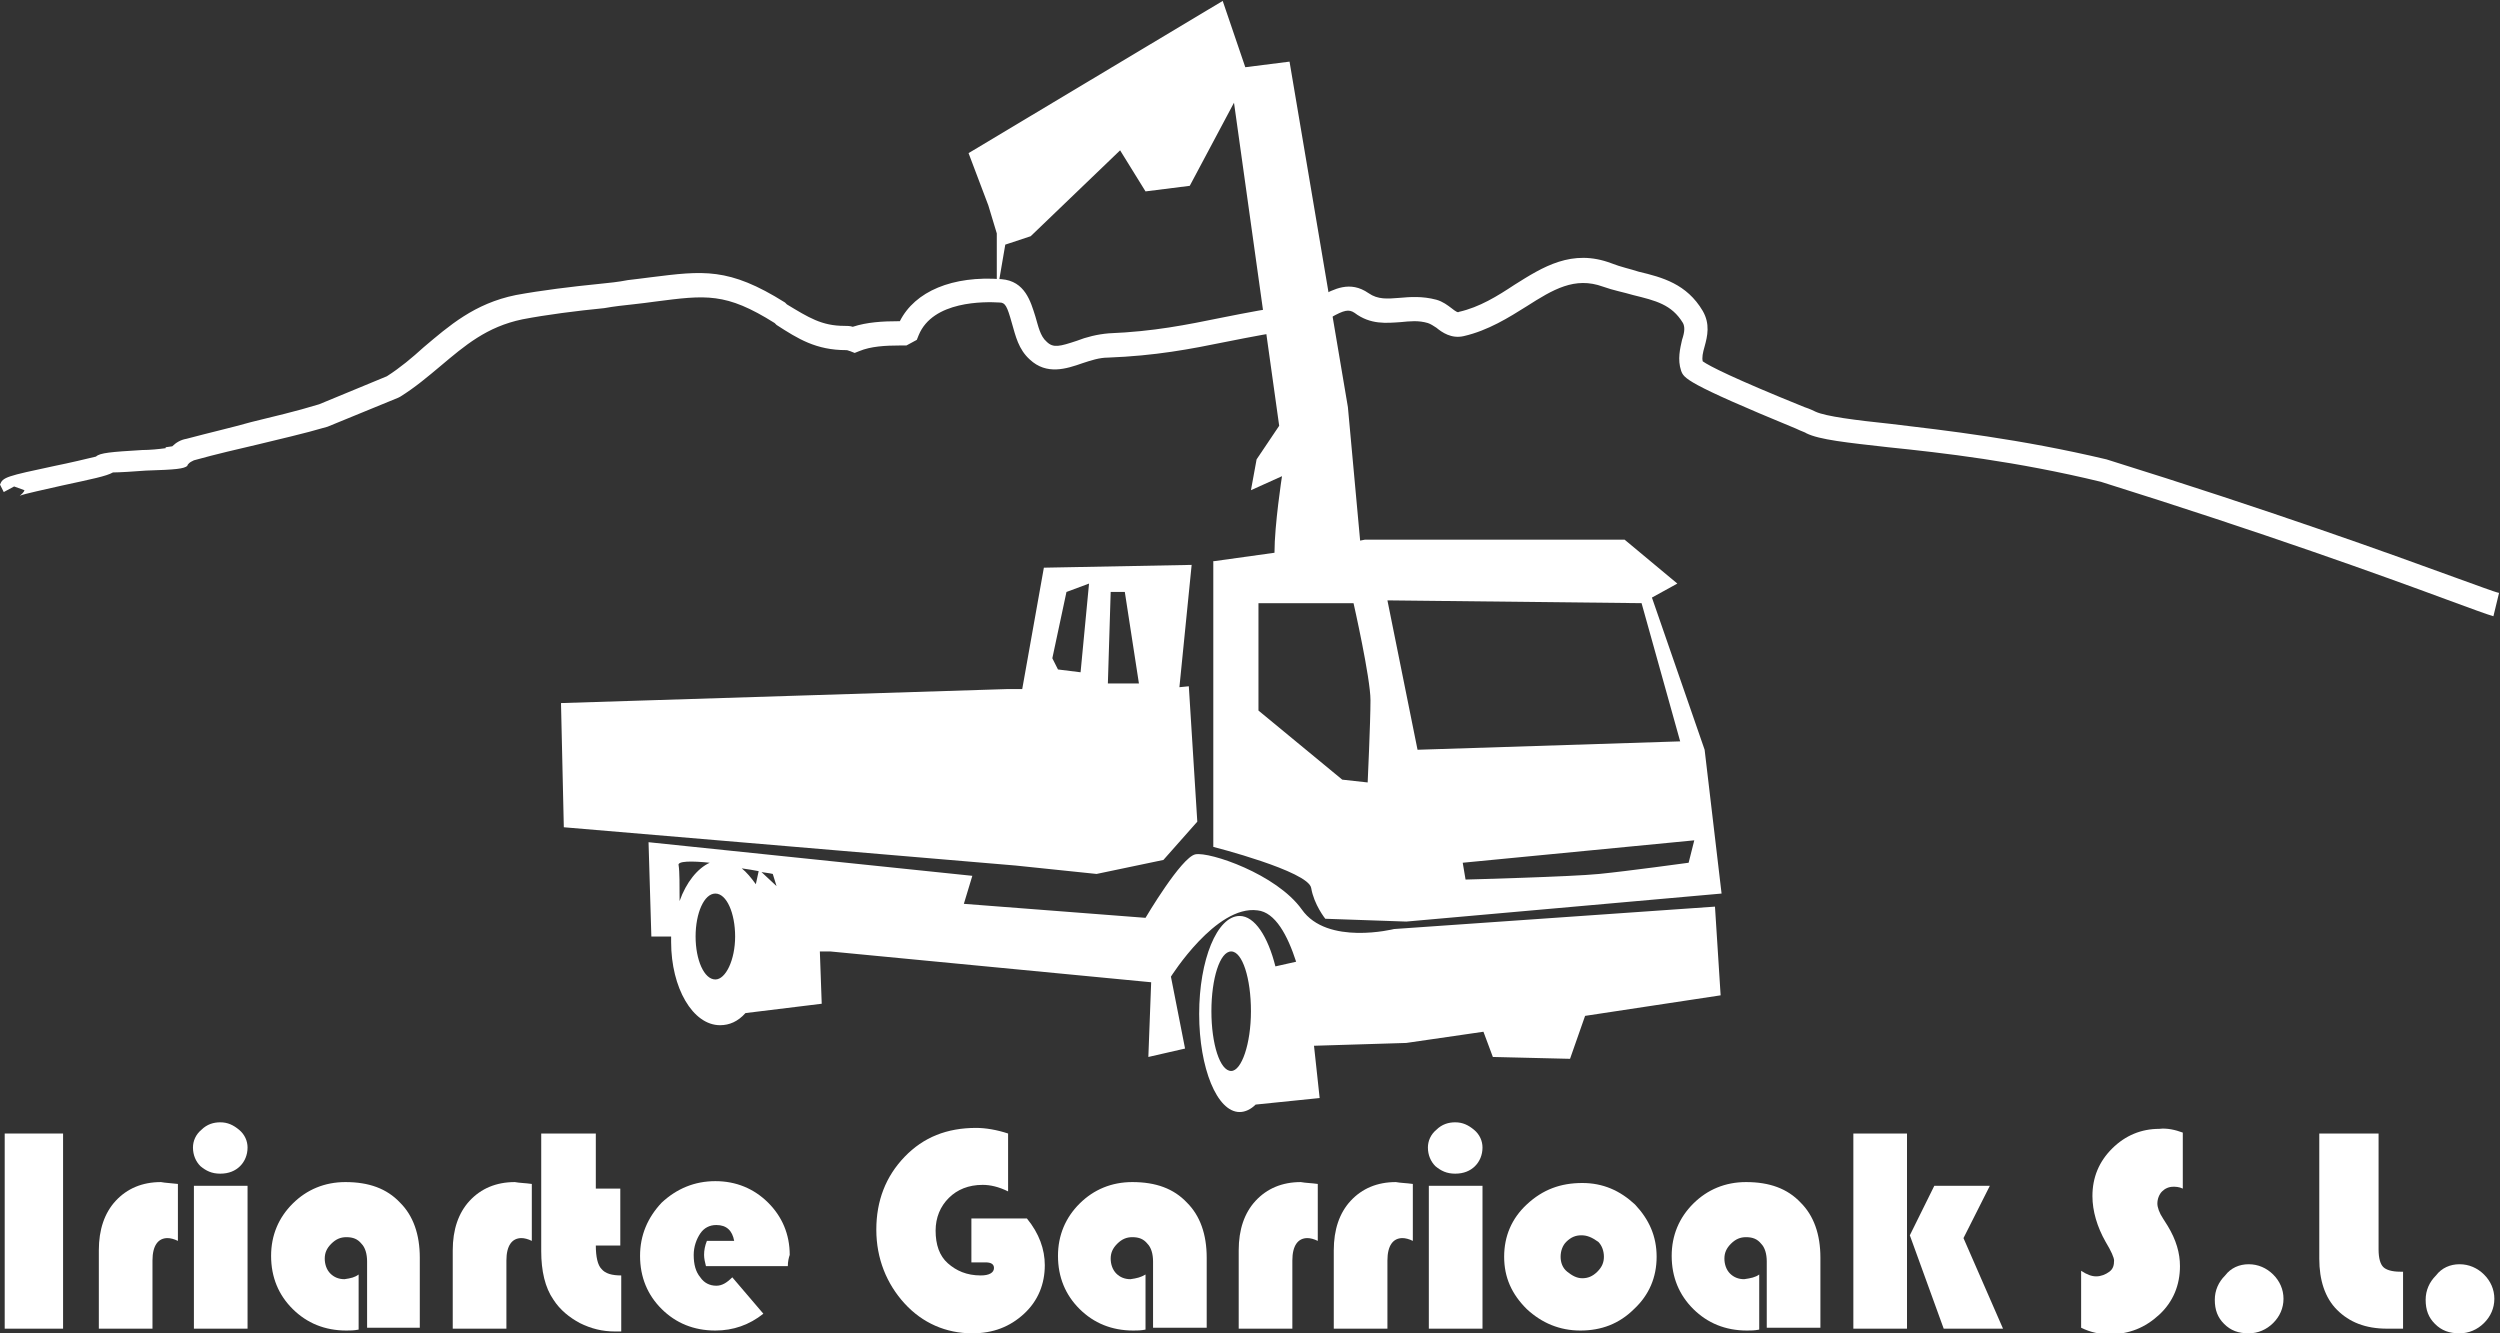 <svg width="135" height="72" viewBox="0 0 135 72" fill="none" xmlns="http://www.w3.org/2000/svg">
<rect x="0" y="0" width="135" height="72" fill="#333333" stroke="none"/>
<g clip-path="url(#clip0_84_2437)">
<path fill-rule="evenodd" clip-rule="evenodd" d="M59.825 36.908H61.502L60.74 31.966H59.977L59.825 36.908ZM57.131 36.151L58.351 36.303L58.808 31.513L57.589 31.966L56.826 35.546L57.131 36.151ZM74.921 32.42L88.645 32.571L90.729 40.034L76.547 40.487L74.921 32.42ZM73.854 42.252L72.481 42.101L67.957 38.37V32.571H73.091C73.091 32.571 74.006 36.605 74.006 37.815C74.006 38.975 73.854 42.252 73.854 42.252ZM65.569 30.302L68.822 29.849C68.822 28.336 69.228 25.714 69.228 25.714L67.551 26.471L67.856 24.807L69.076 22.992L66.636 5.546L64.247 10.034L61.858 10.336L60.486 8.118L55.657 12.756L54.285 13.21L53.827 15.882V12.605L53.37 11.092L52.302 8.269L66.026 0.05L67.246 3.63L69.635 3.328L72.786 21.983L73.447 29.193L73.701 29.143H87.73L90.576 31.513L89.204 32.269L92.05 40.487L92.965 48.252L75.938 49.765L71.566 49.613C71.566 49.613 70.956 48.857 70.804 47.95C70.651 47.042 65.518 45.731 65.518 45.731V30.302H65.569ZM78.987 46.588L79.14 47.496C79.14 47.496 84.883 47.344 86.357 47.193C87.882 47.042 91.186 46.588 91.186 46.588L91.491 45.378L78.987 46.588ZM80.614 57.076L80.106 55.714L75.938 56.319L70.956 56.471L71.261 59.294L67.805 59.647C67.551 59.899 67.246 60.05 66.941 60.05C65.721 60.05 64.755 57.681 64.755 54.756C64.755 51.832 65.721 49.462 66.941 49.462C67.754 49.462 68.466 50.571 68.872 52.185L69.991 51.933C69.533 50.521 68.872 49.261 67.907 49.16C65.67 48.857 63.23 52.739 63.23 52.739L63.993 56.622L62.011 57.076L62.163 53.042L44.831 51.378H44.272L44.373 54.202L40.256 54.706C39.849 55.16 39.392 55.361 38.884 55.361C37.41 55.361 36.241 53.344 36.241 50.874C36.241 50.773 36.241 50.672 36.241 50.571H35.173L35.021 45.479L52.506 47.294L52.048 48.807L61.858 49.563C61.858 49.563 63.79 46.286 64.552 46.134C65.314 45.983 68.923 47.193 70.296 49.109C71.668 51.076 75.277 50.168 75.277 50.168L92.609 48.958L92.914 53.748L85.595 54.857L84.782 57.176L80.614 57.076ZM65.416 54.605C65.416 56.37 65.874 57.832 66.484 57.832C67.043 57.832 67.551 56.37 67.551 54.605C67.551 52.84 67.093 51.378 66.484 51.378C65.874 51.378 65.416 52.84 65.416 54.605ZM37.562 50.571C37.562 51.832 38.02 52.891 38.63 52.891C39.189 52.891 39.697 51.832 39.697 50.571C39.697 49.311 39.239 48.252 38.63 48.252C38.02 48.252 37.562 49.311 37.562 50.571ZM38.325 46.588C37.359 46.487 36.546 46.487 36.647 46.739C36.698 47.042 36.698 47.849 36.698 48.656C37.054 47.647 37.664 46.891 38.325 46.588ZM40.968 47.042C40.714 46.992 40.408 46.941 40.053 46.891C40.307 47.092 40.561 47.395 40.815 47.748L40.968 47.042ZM41.933 47.849L41.73 47.193C41.73 47.193 41.527 47.143 41.12 47.092L41.933 47.849ZM64.196 37.059L64.654 44.37L62.824 46.437L59.215 47.193L54.844 46.739L30.446 44.672L30.294 37.966L54.386 37.21H55.2L56.369 30.655L64.349 30.504L63.688 37.109L64.196 37.059Z" fill="white"/>
<path d="M3.406 61.21V71.748H0.254V61.21H3.406Z" fill="white"/>
<path d="M9.607 63.933V67.008C9.403 66.907 9.2 66.857 9.047 66.857C8.539 66.857 8.234 67.26 8.234 68.067V71.748H5.337V67.513C5.337 66.403 5.642 65.496 6.252 64.84C6.862 64.185 7.675 63.832 8.692 63.832C8.946 63.882 9.2 63.882 9.607 63.933Z" fill="white"/>
<path d="M13.368 64.034V71.748H10.471V64.034H13.368ZM11.894 60.605C12.3 60.605 12.605 60.756 12.91 61.008C13.215 61.26 13.368 61.613 13.368 61.966C13.368 62.37 13.215 62.723 12.961 62.975C12.707 63.227 12.351 63.378 11.894 63.378C11.436 63.378 11.131 63.227 10.826 62.975C10.572 62.723 10.42 62.37 10.42 61.966C10.42 61.613 10.572 61.26 10.877 61.008C11.182 60.706 11.538 60.605 11.894 60.605Z" fill="white"/>
<path d="M19.366 68.823V71.798C19.111 71.849 18.908 71.849 18.705 71.849C17.536 71.849 16.57 71.445 15.808 70.689C15.045 69.933 14.639 68.975 14.639 67.815C14.639 66.706 15.045 65.748 15.808 64.992C16.57 64.235 17.536 63.832 18.654 63.832C19.925 63.832 20.89 64.185 21.602 64.941C22.314 65.647 22.669 66.655 22.669 67.916V71.698H19.823V68.118C19.823 67.714 19.721 67.361 19.518 67.16C19.315 66.907 19.061 66.807 18.705 66.807C18.4 66.807 18.146 66.907 17.892 67.16C17.637 67.412 17.536 67.664 17.536 67.966C17.536 68.269 17.637 68.571 17.841 68.773C18.044 68.975 18.298 69.076 18.603 69.076C18.959 69.025 19.162 68.975 19.366 68.823Z" fill="white"/>
<path d="M28.718 63.933V67.008C28.515 66.907 28.311 66.857 28.159 66.857C27.651 66.857 27.346 67.26 27.346 68.067V71.748H24.448V67.513C24.448 66.403 24.753 65.496 25.363 64.84C25.973 64.185 26.787 63.832 27.803 63.832C28.057 63.882 28.362 63.882 28.718 63.933Z" fill="white"/>
<path d="M32.174 61.21V64.185H33.496V67.26H32.174C32.174 67.865 32.276 68.319 32.479 68.521C32.683 68.773 33.038 68.874 33.547 68.874V71.899C33.394 71.899 33.293 71.899 33.191 71.899C32.53 71.899 31.92 71.748 31.31 71.445C30.751 71.143 30.243 70.74 29.887 70.185C29.43 69.529 29.226 68.622 29.226 67.563V61.21H32.174Z" fill="white"/>
<path d="M42.543 68.37H38.121C38.07 68.168 38.02 67.966 38.02 67.765C38.02 67.513 38.07 67.26 38.172 67.008H39.646C39.544 66.454 39.239 66.151 38.68 66.151C38.325 66.151 38.02 66.302 37.816 66.605C37.613 66.907 37.46 67.311 37.46 67.765C37.46 68.269 37.562 68.672 37.816 68.975C38.02 69.277 38.325 69.429 38.68 69.429C38.985 69.429 39.239 69.277 39.544 68.975L41.222 70.941C40.459 71.546 39.595 71.849 38.63 71.849C37.46 71.849 36.495 71.445 35.732 70.689C34.97 69.933 34.563 68.975 34.563 67.815C34.563 66.706 34.97 65.748 35.732 64.941C36.545 64.185 37.511 63.782 38.63 63.782C39.748 63.782 40.714 64.185 41.476 64.941C42.238 65.698 42.645 66.655 42.645 67.765C42.594 67.916 42.543 68.118 42.543 68.37Z" fill="white"/>
<path d="M52.455 65.798H55.454C56.114 66.605 56.419 67.462 56.419 68.319C56.419 69.328 56.064 70.235 55.301 70.941C54.539 71.647 53.624 72 52.506 72C51.083 72 49.812 71.445 48.846 70.386C47.88 69.328 47.321 67.966 47.321 66.403C47.321 64.84 47.83 63.529 48.846 62.471C49.863 61.412 51.133 60.907 52.709 60.907C53.217 60.907 53.827 61.008 54.437 61.21V64.336C53.929 64.084 53.471 63.983 53.065 63.983C52.302 63.983 51.692 64.235 51.235 64.689C50.778 65.143 50.523 65.748 50.523 66.454C50.523 67.21 50.727 67.815 51.184 68.218C51.642 68.622 52.201 68.874 52.963 68.874C53.421 68.874 53.675 68.723 53.675 68.471C53.675 68.269 53.522 68.168 53.217 68.168H52.455V65.798Z" fill="white"/>
<path d="M61.858 68.823V71.798C61.604 71.849 61.401 71.849 61.197 71.849C60.028 71.849 59.062 71.445 58.3 70.689C57.538 69.933 57.131 68.975 57.131 67.815C57.131 66.706 57.538 65.748 58.3 64.992C59.062 64.235 60.028 63.832 61.146 63.832C62.417 63.832 63.383 64.185 64.094 64.941C64.806 65.647 65.162 66.655 65.162 67.916V71.698H62.265V68.118C62.265 67.714 62.163 67.361 61.96 67.16C61.756 66.907 61.502 66.807 61.146 66.807C60.841 66.807 60.587 66.907 60.333 67.16C60.079 67.412 59.977 67.664 59.977 67.966C59.977 68.269 60.079 68.571 60.282 68.773C60.486 68.975 60.74 69.076 61.045 69.076C61.401 69.025 61.604 68.975 61.858 68.823Z" fill="white"/>
<path d="M71.16 63.933V67.008C70.956 66.907 70.753 66.857 70.6 66.857C70.092 66.857 69.787 67.26 69.787 68.067V71.748H66.89V67.513C66.89 66.403 67.195 65.496 67.805 64.84C68.415 64.185 69.228 63.832 70.245 63.832C70.499 63.882 70.804 63.882 71.16 63.933Z" fill="white"/>
<path d="M76.293 63.933V67.008C76.09 66.907 75.887 66.857 75.734 66.857C75.226 66.857 74.921 67.26 74.921 68.067V71.748H72.024V67.513C72.024 66.403 72.329 65.496 72.939 64.84C73.549 64.185 74.362 63.832 75.378 63.832C75.632 63.882 75.938 63.882 76.293 63.933Z" fill="white"/>
<path d="M80.055 64.034V71.748H77.157V64.034H80.055ZM78.581 60.605C78.987 60.605 79.292 60.756 79.597 61.008C79.902 61.26 80.055 61.613 80.055 61.966C80.055 62.37 79.902 62.723 79.648 62.975C79.394 63.227 79.038 63.378 78.581 63.378C78.123 63.378 77.818 63.227 77.513 62.975C77.259 62.723 77.107 62.37 77.107 61.966C77.107 61.613 77.259 61.26 77.564 61.008C77.869 60.706 78.225 60.605 78.581 60.605Z" fill="white"/>
<path d="M85.442 63.882C86.561 63.882 87.475 64.286 88.289 65.042C89.051 65.849 89.458 66.756 89.458 67.865C89.458 68.975 89.051 69.933 88.238 70.689C87.425 71.496 86.459 71.849 85.341 71.849C84.222 71.849 83.257 71.445 82.444 70.689C81.63 69.882 81.224 68.975 81.224 67.865C81.224 66.756 81.63 65.798 82.444 65.042C83.308 64.235 84.273 63.882 85.442 63.882ZM85.392 66.706C85.087 66.706 84.832 66.807 84.578 67.059C84.375 67.26 84.273 67.563 84.273 67.865C84.273 68.168 84.375 68.471 84.629 68.672C84.883 68.874 85.137 69.025 85.442 69.025C85.747 69.025 86.001 68.924 86.256 68.672C86.51 68.42 86.611 68.168 86.611 67.865C86.611 67.563 86.51 67.26 86.306 67.059C85.951 66.807 85.697 66.706 85.392 66.706Z" fill="white"/>
<path d="M94.998 68.823V71.798C94.744 71.849 94.541 71.849 94.337 71.849C93.168 71.849 92.203 71.445 91.44 70.689C90.678 69.933 90.271 68.975 90.271 67.815C90.271 66.706 90.678 65.748 91.44 64.992C92.203 64.235 93.168 63.832 94.287 63.832C95.557 63.832 96.523 64.185 97.235 64.941C97.946 65.647 98.302 66.655 98.302 67.916V71.698H95.405V68.118C95.405 67.714 95.303 67.361 95.1 67.16C94.897 66.907 94.642 66.807 94.287 66.807C93.982 66.807 93.727 66.907 93.473 67.16C93.219 67.412 93.118 67.664 93.118 67.966C93.118 68.269 93.219 68.571 93.422 68.773C93.626 68.975 93.88 69.076 94.185 69.076C94.541 69.025 94.795 68.975 94.998 68.823Z" fill="white"/>
<path d="M102.978 61.21V71.748H100.081V61.21H102.978ZM107.451 64.034L106.028 66.857L108.163 71.748H104.96L103.131 66.706L104.452 64.034H107.451Z" fill="white"/>
<path d="M117.871 61.16V64.185C117.667 64.084 117.464 64.084 117.363 64.084C117.108 64.084 116.905 64.185 116.753 64.336C116.6 64.487 116.498 64.739 116.498 64.992C116.498 65.193 116.6 65.496 116.803 65.798L117.058 66.202C117.515 66.958 117.718 67.664 117.718 68.37C117.718 69.378 117.363 70.286 116.6 70.992C115.838 71.697 114.974 72.05 113.906 72.05C113.398 72.05 112.89 71.95 112.381 71.697V68.622C112.686 68.823 112.94 68.924 113.195 68.924C113.449 68.924 113.703 68.823 113.906 68.672C114.11 68.521 114.16 68.319 114.16 68.067C114.16 67.916 114.008 67.563 113.703 67.059C113.245 66.252 112.991 65.395 112.991 64.588C112.991 63.58 113.347 62.723 114.059 62.017C114.77 61.311 115.634 60.958 116.6 60.958C117.007 60.907 117.464 61.008 117.871 61.16Z" fill="white"/>
<path d="M121.429 68.269C121.937 68.269 122.395 68.471 122.75 68.823C123.106 69.176 123.309 69.63 123.309 70.134C123.309 70.639 123.106 71.092 122.75 71.445C122.395 71.798 121.937 72 121.429 72C120.87 72 120.463 71.849 120.107 71.496C119.751 71.143 119.599 70.739 119.599 70.185C119.599 69.681 119.802 69.227 120.158 68.874C120.463 68.471 120.921 68.269 121.429 68.269Z" fill="white"/>
<path d="M125.292 61.21H128.443V67.462C128.443 67.966 128.545 68.269 128.697 68.42C128.85 68.571 129.155 68.672 129.612 68.672H129.765V71.748H128.901C127.732 71.748 126.867 71.395 126.207 70.74C125.546 70.084 125.241 69.126 125.241 67.966V61.21H125.292Z" fill="white"/>
<path d="M132.814 68.269C133.323 68.269 133.78 68.471 134.136 68.823C134.492 69.176 134.695 69.63 134.695 70.134C134.695 70.639 134.492 71.092 134.136 71.445C133.78 71.798 133.323 72 132.814 72C132.255 72 131.849 71.849 131.493 71.496C131.137 71.143 130.985 70.739 130.985 70.185C130.985 69.681 131.188 69.227 131.544 68.874C131.849 68.471 132.306 68.269 132.814 68.269Z" fill="white"/>
<path d="M134.644 33.277C134.288 33.176 133.475 32.874 132.103 32.37C128.697 31.109 122.293 28.79 113.449 26.017C108.874 24.907 104.91 24.454 101.962 24.151C99.725 23.899 98.251 23.748 97.54 23.395C97.489 23.345 97.285 23.294 96.98 23.143C90.983 20.672 90.932 20.42 90.779 20.017C90.576 19.412 90.728 18.807 90.83 18.353C90.983 17.899 90.983 17.647 90.881 17.445C90.271 16.437 89.407 16.235 88.187 15.933C87.679 15.781 87.12 15.681 86.561 15.479C85.036 14.924 83.867 15.63 82.444 16.538C81.478 17.143 80.36 17.849 79.038 18.151C78.377 18.302 77.869 17.95 77.564 17.697C77.412 17.597 77.259 17.496 77.107 17.445C76.598 17.294 76.141 17.345 75.632 17.395C74.87 17.445 74.006 17.546 73.142 16.891C72.837 16.689 72.583 16.739 71.871 17.143C71.414 17.395 70.906 17.647 70.296 17.748C68.771 17.95 67.5 18.202 66.229 18.454C64.247 18.857 62.417 19.21 59.825 19.311C59.367 19.311 58.91 19.462 58.453 19.613C57.589 19.916 56.521 20.269 55.606 19.412C54.996 18.857 54.844 18.151 54.64 17.445C54.386 16.538 54.285 16.336 53.98 16.336C53.166 16.286 50.371 16.235 49.608 18.101L49.507 18.353L48.948 18.655H48.643C47.779 18.655 47.016 18.706 46.406 18.958L46.152 19.059L45.898 18.958C45.847 18.958 45.796 18.907 45.695 18.907C44.068 18.907 43.102 18.302 41.933 17.546L41.832 17.445C39.189 15.781 38.121 15.933 35.377 16.286C35.021 16.336 34.614 16.387 34.157 16.437C33.699 16.487 33.191 16.538 32.632 16.639C31.107 16.79 29.531 16.991 28.21 17.244C26.278 17.647 25.109 18.655 23.788 19.765C23.127 20.319 22.415 20.924 21.602 21.428L21.5 21.479L17.688 23.042C16.316 23.445 15.147 23.697 13.927 24C12.86 24.252 11.741 24.504 10.471 24.857C10.369 24.907 10.267 24.958 10.216 25.008C10.166 25.059 10.115 25.109 10.115 25.16C9.912 25.311 9.556 25.361 7.878 25.412C7.268 25.462 6.404 25.512 6.099 25.512C5.744 25.714 4.981 25.866 3.355 26.218C2.491 26.42 1.271 26.672 1.067 26.773C1.118 26.723 1.271 26.622 1.322 26.471L0.762 26.269L0.203 26.571L0 26.168C0.152 25.765 0.356 25.714 2.948 25.16C3.71 25.008 4.778 24.756 5.184 24.655C5.388 24.454 5.998 24.403 7.675 24.302C8.082 24.302 8.59 24.252 8.946 24.202V24.151L9.302 24.101C9.505 23.899 9.759 23.748 10.064 23.697C11.386 23.345 12.504 23.092 13.571 22.79C14.791 22.487 15.909 22.235 17.231 21.832L20.89 20.319C21.602 19.866 22.263 19.311 22.873 18.756C24.245 17.597 25.617 16.387 27.854 15.933C29.226 15.681 30.853 15.479 32.378 15.328C32.886 15.277 33.394 15.227 33.903 15.126C34.36 15.076 34.716 15.025 35.122 14.975C37.969 14.622 39.341 14.42 42.391 16.336L42.492 16.437C43.661 17.143 44.373 17.597 45.593 17.597C45.745 17.597 45.898 17.597 46.05 17.647C46.813 17.395 47.677 17.345 48.541 17.345H48.592C49.405 15.731 51.438 14.874 54.081 15.076C55.352 15.176 55.657 16.286 55.911 17.092C56.064 17.597 56.165 18.151 56.521 18.454C56.877 18.807 57.233 18.706 58.148 18.403C58.656 18.202 59.266 18.05 59.876 18C62.316 17.899 64.044 17.546 66.026 17.143C67.297 16.891 68.567 16.639 70.143 16.437C70.55 16.387 70.906 16.185 71.312 15.983C72.024 15.63 72.888 15.126 73.904 15.832C74.413 16.185 74.921 16.134 75.582 16.084C76.141 16.034 76.802 15.983 77.564 16.185C77.92 16.286 78.174 16.487 78.377 16.639C78.631 16.84 78.733 16.891 78.784 16.84C79.902 16.588 80.868 15.983 81.783 15.378C83.308 14.42 84.883 13.412 87.018 14.218C87.526 14.42 88.035 14.521 88.492 14.672C89.763 14.975 91.084 15.328 91.948 16.79C92.355 17.496 92.203 18.151 92.05 18.706C91.948 19.059 91.898 19.311 91.948 19.512C92.304 19.765 93.575 20.42 97.438 21.983C97.743 22.084 97.946 22.185 98.048 22.235C98.607 22.487 100.183 22.689 102.114 22.891C105.062 23.244 109.078 23.697 113.754 24.807C122.649 27.58 129.053 29.899 132.509 31.16C133.78 31.613 134.695 31.966 134.949 32.017L134.644 33.277Z" fill="white"/>
</g>
<defs>
<clipPath id="clip0_84_2437">
<rect width="135" height="72" fill="white"/>
</clipPath>
</defs>
</svg>
